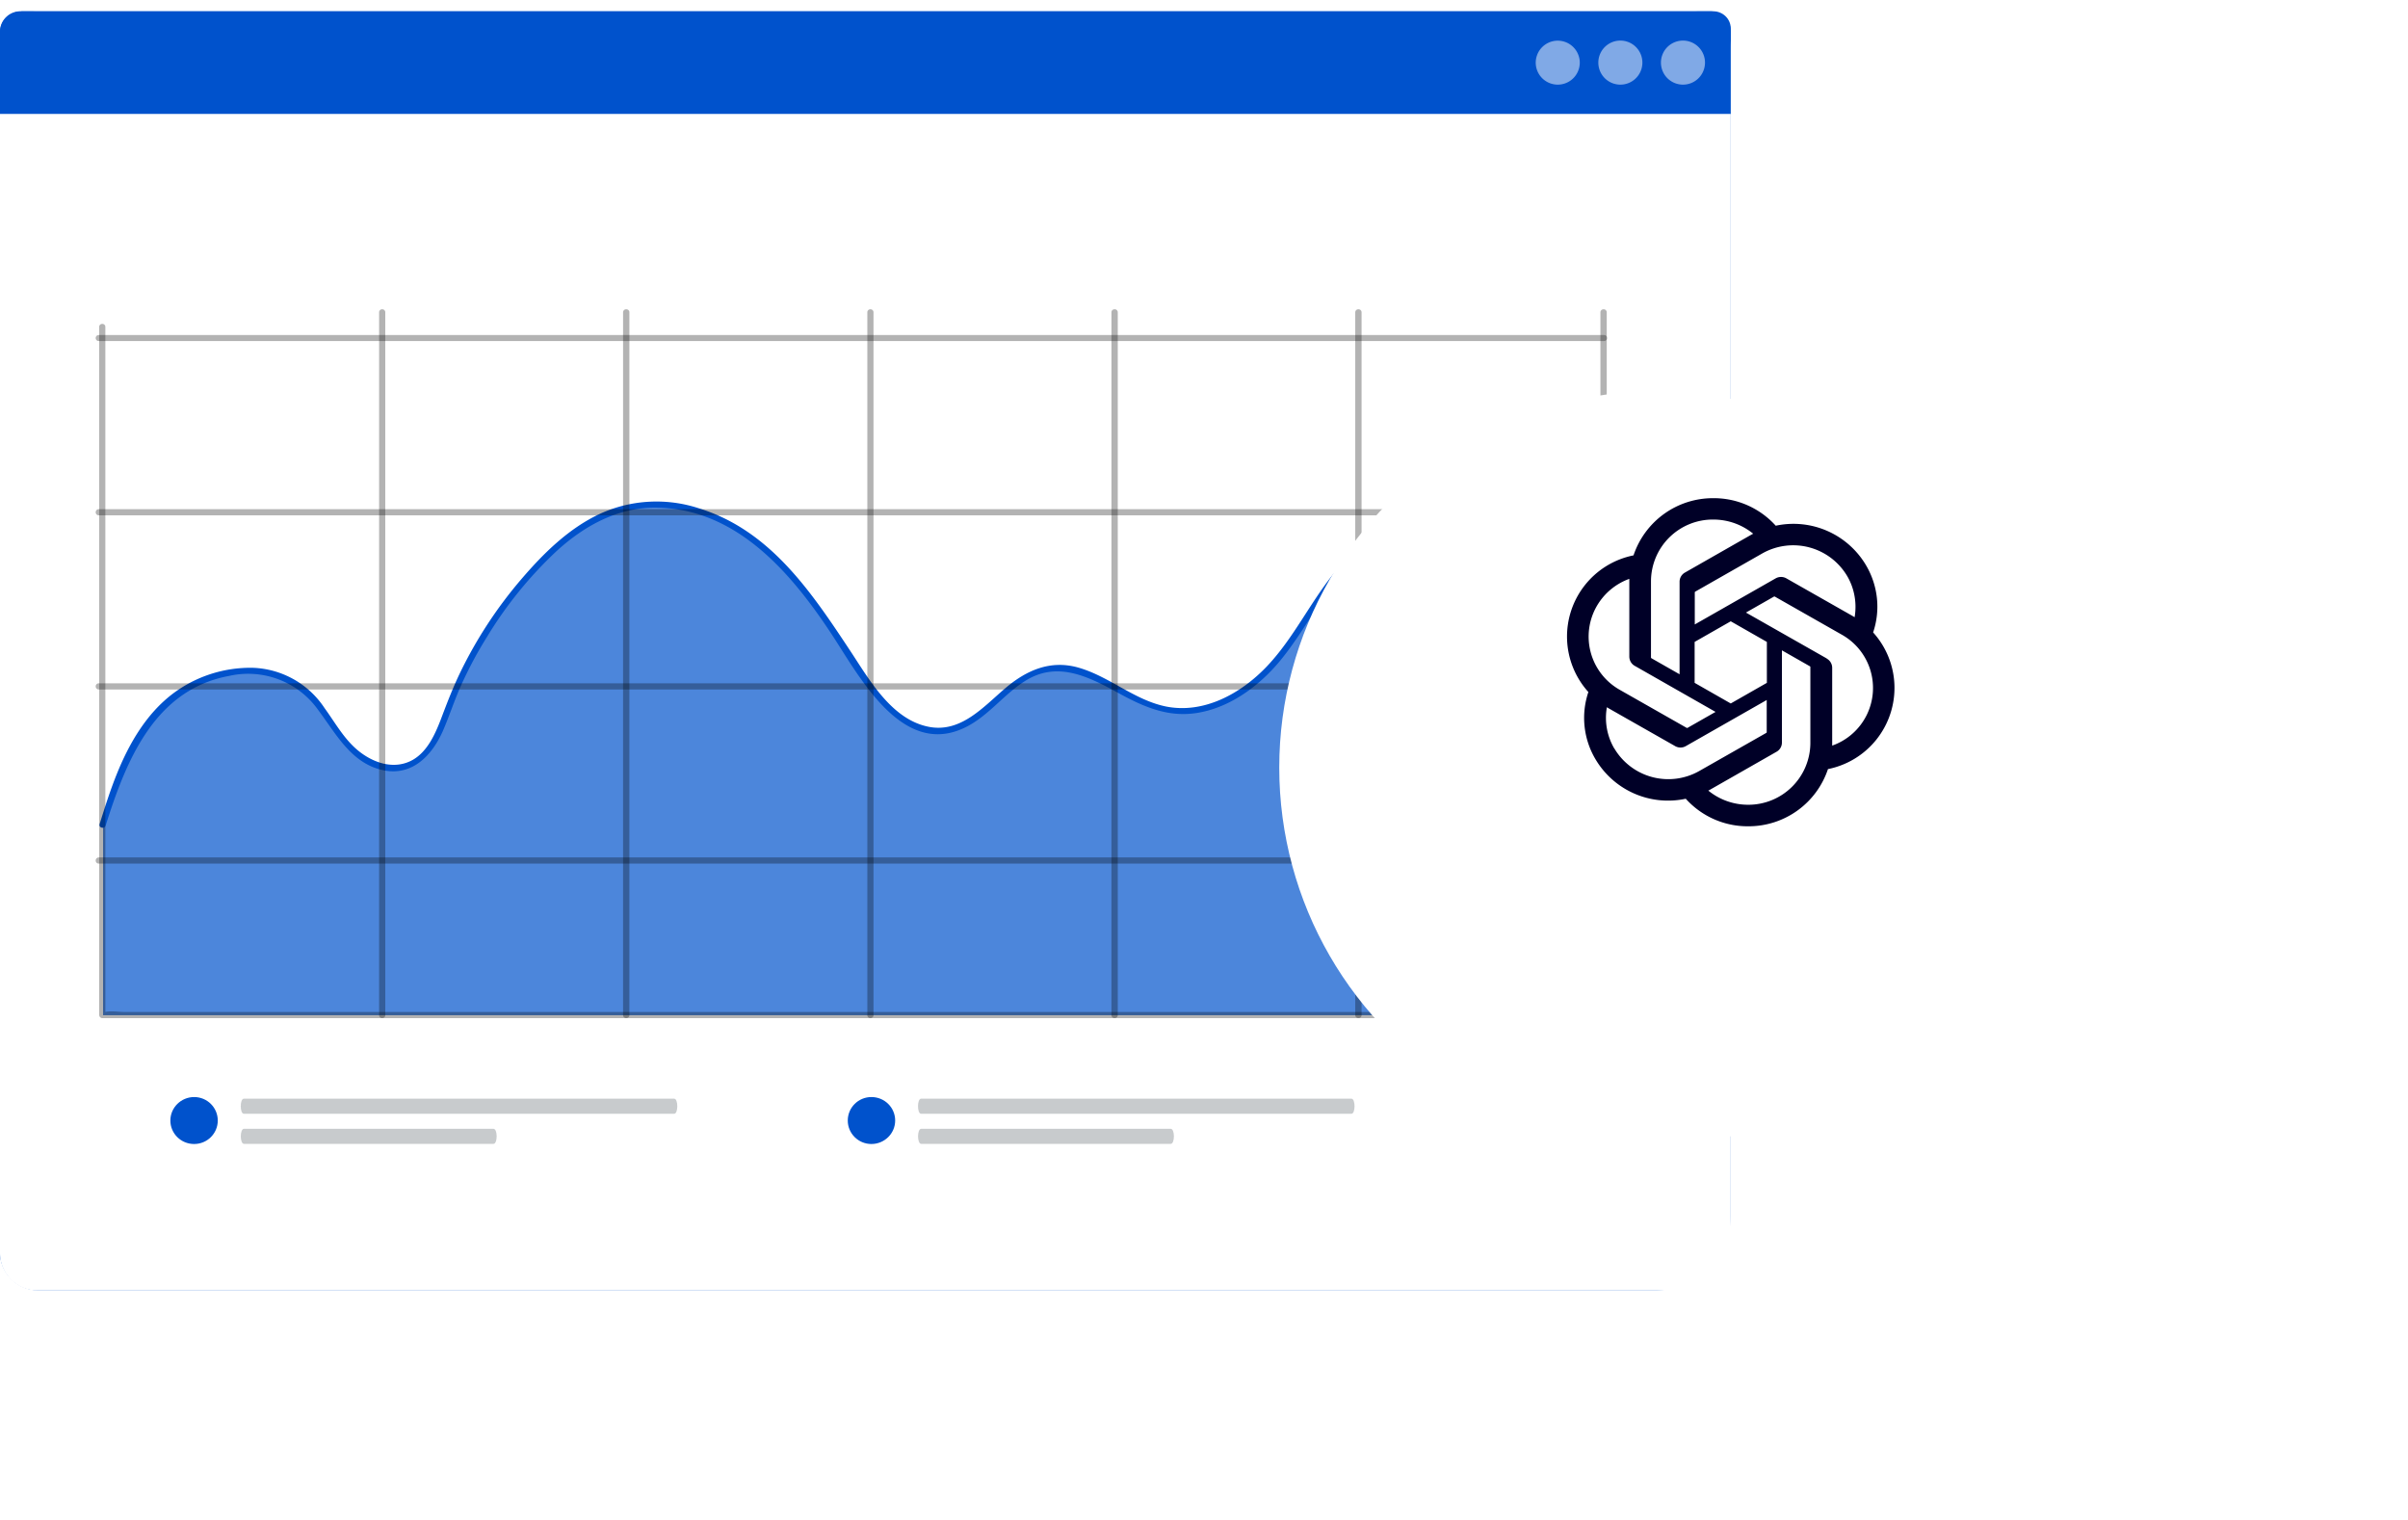 <svg xmlns="http://www.w3.org/2000/svg" width="160" height="101" fill="none" viewBox="0 0 160 101">
  <path fill="#0052CC" d="M0 2.1v81.1c0 1.4 1.15 2.53 2.55 2.53H110a5 5 0 0 0 5-5V2.1c0-.75-.6-1.35-1.37-1.35H1.36C.61.75 0 1.35 0 2.1Z"/>
  <path fill="#fff" d="M112.52.75H2.48A2.48 2.48 0 0 0 0 3.2v80.07a2.48 2.48 0 0 0 2.49 2.47h110.03c1.37 0 2.48-1.1 2.48-2.47V3.21a2.48 2.48 0 0 0-2.48-2.46Z"/>
  <path fill="#0052CC" d="M1.42.75h112.42c.64 0 1.16.51 1.16 1.14v5.68H0V2.16C0 1.38.63.76 1.42.76V.74Z"/>
  <path fill="#fff" d="M113.26 3.87a1.46 1.46 0 0 1-2.87.58 1.46 1.46 0 0 1 2.87-.58Zm-4.16 0a1.46 1.46 0 0 1-2.87.58 1.46 1.46 0 0 1 2.87-.58Zm-4.16 0a1.46 1.46 0 0 1-2.87.58 1.46 1.46 0 0 1 2.87-.57Z" opacity=".5"/>
  <path fill="#0052CC" d="M106.56 49.51a64.7 64.7 0 0 0-5.07-10.34c-1.1-1.82-2.48-3.73-4.67-4.36-2.7-.78-5.61.74-7.42 2.72-1.8 1.98-2.9 4.42-4.64 6.45-1.74 2.04-4.5 3.7-7.26 3.17-2.8-.55-5.06-3.23-7.87-2.72-2.77.5-4.16 3.9-6.97 4.12-2.07.16-3.71-1.49-4.85-3.06-2.03-2.8-3.65-5.87-6.16-8.32-2.5-2.46-6.25-4.24-9.84-3.46-2.45.53-4.43 2.15-6.07 3.9a28.63 28.63 0 0 0-6 9.66c-.55 1.49-1.2 3.25-2.88 3.68-1.53.4-3.09-.62-4.03-1.79-.94-1.17-1.58-2.56-2.8-3.5-2.52-1.95-6.63-1.07-8.96 1.08-2.33 2.15-3.31 5.17-4.22 8.07v12.64h99.76l-.03-17.93-.02-.01Z"/>
  <path fill="#fff" d="M106.56 49.51a64.7 64.7 0 0 0-5.07-10.34c-1.1-1.82-2.48-3.73-4.67-4.36-2.7-.78-5.61.74-7.42 2.72-1.8 1.98-2.9 4.42-4.64 6.45-1.74 2.04-4.5 3.7-7.26 3.17-2.8-.55-5.06-3.23-7.87-2.72-2.77.5-4.16 3.9-6.97 4.12-2.07.16-3.71-1.49-4.85-3.06-2.03-2.8-3.65-5.87-6.16-8.32-2.5-2.45-6.25-4.24-9.84-3.46-2.45.53-4.43 2.15-6.07 3.9a28.63 28.63 0 0 0-6 9.66c-.55 1.49-1.2 3.25-2.88 3.68-1.53.4-3.09-.62-4.03-1.79-.94-1.17-1.58-2.56-2.8-3.5-2.52-1.95-6.63-1.07-8.96 1.08-2.33 2.15-3.31 5.17-4.22 8.07v12.64h99.76l-.03-17.93-.02-.01Z" opacity=".3"/>
  <path fill="#0052CC" d="M106.74 49.45a65.44 65.44 0 0 0-3.31-7.25c-1.1-2.04-2.22-4.3-3.89-5.95a6.02 6.02 0 0 0-5.52-1.72c-2.2.44-4.05 1.88-5.42 3.6-1.57 1.95-2.65 4.26-4.38 6.1-1.72 1.83-4.23 3.24-6.8 2.7-2.1-.45-3.73-2-5.79-2.58-1.83-.51-3.4.17-4.79 1.34-1.48 1.25-3 3.05-5.18 2.59-2.44-.51-3.91-3.14-5.16-5.03-2.59-3.91-5.32-8.02-10.07-9.48a9.06 9.06 0 0 0-6.46.32c-2.15.97-3.88 2.69-5.38 4.45a28.82 28.82 0 0 0-4 6.12c-.5 1.03-.9 2.08-1.3 3.14-.38.98-.87 2.08-1.8 2.65-1.25.75-2.7.25-3.73-.61-.92-.77-1.5-1.84-2.2-2.8a5.95 5.95 0 0 0-4.77-2.67 8.57 8.57 0 0 0-5.32 1.73c-1.76 1.34-2.9 3.32-3.71 5.33-.44 1.09-.79 2.2-1.14 3.32-.08.25.32.36.4.1 1.34-4.25 3.22-9.02 8.2-9.94a5.71 5.71 0 0 1 5.92 2.26c1.2 1.6 2.22 3.6 4.39 4.02 1.92.36 3.2-1.05 3.9-2.63.42-.97.74-1.97 1.17-2.94.5-1.12 1.07-2.2 1.72-3.24a26.89 26.89 0 0 1 4.7-5.8c1.84-1.67 4.08-2.9 6.64-2.85 5.25.08 8.85 4.27 11.5 8.26 1.83 2.74 4.66 8.34 8.87 6.39 1.65-.76 2.7-2.33 4.24-3.23 2.07-1.2 4.07-.18 5.96.85 1.88 1.04 3.58 1.76 5.67 1.3 2.09-.45 3.95-1.89 5.28-3.55 1.56-1.94 2.65-4.22 4.34-6.07 1.56-1.7 3.85-3.04 6.23-2.85 2.38.2 4.11 2.17 5.33 4.11a61.97 61.97 0 0 1 5.26 10.63c.1.25.5.14.4-.11Z"/>
  <path fill="#000" d="M6.59 21.7v45.74c0 .11.1.21.2.21h95.75c1.28 0 2.6.1 3.88 0h.16c.27 0 .27-.41 0-.41H8.28c-.4 0-.92-.1-1.32 0h-.17l.21.2V21.72c0-.27-.41-.27-.41 0v-.01Z" opacity=".3"/>
  <path fill="#000" d="M25.19 20.75v46.7c0 .26.41.26.41 0v-46.7c0-.27-.41-.27-.41 0Zm16.21 0v46.7c0 .26.42.26.42 0v-46.7c0-.27-.42-.27-.42 0Zm16.23 0v46.7c0 .26.41.26.41 0v-46.7c0-.27-.41-.27-.41 0Zm16.22 0v46.7c0 .26.42.26.42 0v-46.7c0-.27-.42-.27-.42 0Zm16.2 0v46.7c0 .26.42.26.42 0v-46.7c0-.27-.42-.27-.42 0Zm16.29 0v46.7c0 .26.42.26.42 0v-46.7c0-.27-.42-.27-.42 0Z" opacity=".3"/>
  <path fill="#000" d="M6.56 57.38h100.02c.27 0 .27-.41 0-.41H6.56c-.27 0-.27.41 0 .41Zm0-11.57h100.02c.27 0 .27-.41 0-.41H6.56c-.27 0-.27.41 0 .41Zm0-11.57h100.02c.27 0 .27-.41 0-.41H6.56c-.27 0-.27.41 0 .41Zm0-11.58h100.02c.27 0 .27-.4 0-.4H6.56c-.27 0-.27.4 0 .4Z" opacity=".3"/>
  <path fill="#0052CC" d="M12.9 76.01c.87 0 1.57-.7 1.57-1.56 0-.86-.7-1.56-1.57-1.56-.87 0-1.58.7-1.58 1.56 0 .86.7 1.56 1.58 1.56Z"/>
  <path fill="#263238" d="M16.2 74h28.6c.27 0 .27-1 0-1H16.2c-.27 0-.27 1 0 1Zm.01 2h16.58c.28 0 .28-1 0-1H16.21c-.28 0-.28 1 0 1Z" opacity=".25"/>
  <path fill="#0052CC" d="M57.9 76.01c.87 0 1.58-.7 1.58-1.56 0-.86-.7-1.56-1.58-1.56-.87 0-1.57.7-1.57 1.56 0 .86.7 1.56 1.57 1.56Z"/>
  <path fill="#263238" d="M61.2 74h28.6c.27 0 .27-1 0-1H61.2c-.27 0-.27 1 0 1Zm.01 2h16.58c.28 0 .28-1 0-1H61.21c-.28 0-.28 1 0 1Z" opacity=".25"/>
  <g filter="url(#a)">
    <circle cx="115" cy="44" r="25" fill="#fff"/>
  </g>
  <path fill="#000027" d="M124.46 42.02c.5-1.48.33-3.1-.47-4.46a5.6 5.6 0 0 0-6-2.63 5.54 5.54 0 0 0-4.15-1.83 5.56 5.56 0 0 0-5.3 3.8 5.5 5.5 0 0 0-3 9.08 5.37 5.37 0 0 0 .47 4.46 5.6 5.6 0 0 0 6 2.63 5.53 5.53 0 0 0 4.15 1.83 5.56 5.56 0 0 0 5.3-3.8 5.5 5.5 0 0 0 3-9.08Zm-8.3 11.45c-.97 0-1.9-.33-2.65-.94l.13-.07 4.4-2.51a.7.7 0 0 0 .36-.62v-6.12l1.86 1.06c.02.01.03.03.03.05v5.07a4.12 4.12 0 0 1-4.13 4.08Zm-8.9-3.74a4.03 4.03 0 0 1-.49-2.74l.13.08 4.4 2.5c.22.13.5.13.72 0l5.37-3.06v2.12c0 .02 0 .04-.02.06l-4.45 2.53a4.17 4.17 0 0 1-5.66-1.5Zm-1.15-9.48a4.11 4.11 0 0 1 2.15-1.79v5.16c0 .26.14.5.36.62l5.37 3.06-1.86 1.06a.07.07 0 0 1-.06 0l-4.45-2.53a4.06 4.06 0 0 1-1.51-5.58Zm15.27 3.5-5.37-3.05 1.86-1.06a.07.07 0 0 1 .06 0l4.45 2.53a4.06 4.06 0 0 1-.64 7.37v-5.16a.7.7 0 0 0-.36-.62Zm1.85-2.74a4.82 4.82 0 0 0-.13-.08l-4.4-2.5a.72.72 0 0 0-.72 0l-5.37 3.06v-2.12c0-.02 0-.04.03-.06l4.44-2.53a4.17 4.17 0 0 1 5.66 1.5c.48.82.65 1.8.49 2.73ZM111.6 44.8l-1.86-1.06a.06.06 0 0 1-.04-.05V38.6a4.11 4.11 0 0 1 4.14-4.08c.97 0 1.9.33 2.65.94l-.13.07-4.4 2.51a.7.7 0 0 0-.36.62v6.12Zm1-2.15 2.4-1.37 2.4 1.37v2.72l-2.4 1.37-2.4-1.37v-2.72Z"/>
  <defs>
    <filter id="a" width="100" height="100" x="60" y="1" color-interpolation-filters="sRGB" filterUnits="userSpaceOnUse">
      <feFlood flood-opacity="0" result="BackgroundImageFix"/>
      <feColorMatrix in="SourceAlpha" result="hardAlpha" values="0 0 0 0 0 0 0 0 0 0 0 0 0 0 0 0 0 0 127 0"/>
      <feOffset dx="-5" dy="7"/>
      <feGaussianBlur stdDeviation="12.5"/>
      <feComposite in2="hardAlpha" operator="out"/>
      <feColorMatrix values="0 0 0 0 0.138 0 0 0 0 0.34 0 0 0 0 0.639 0 0 0 0.15 0"/>
      <feBlend in2="BackgroundImageFix" result="effect1_dropShadow_4257_13318"/>
      <feBlend in="SourceGraphic" in2="effect1_dropShadow_4257_13318" result="shape"/>
    </filter>
  </defs>
</svg>
